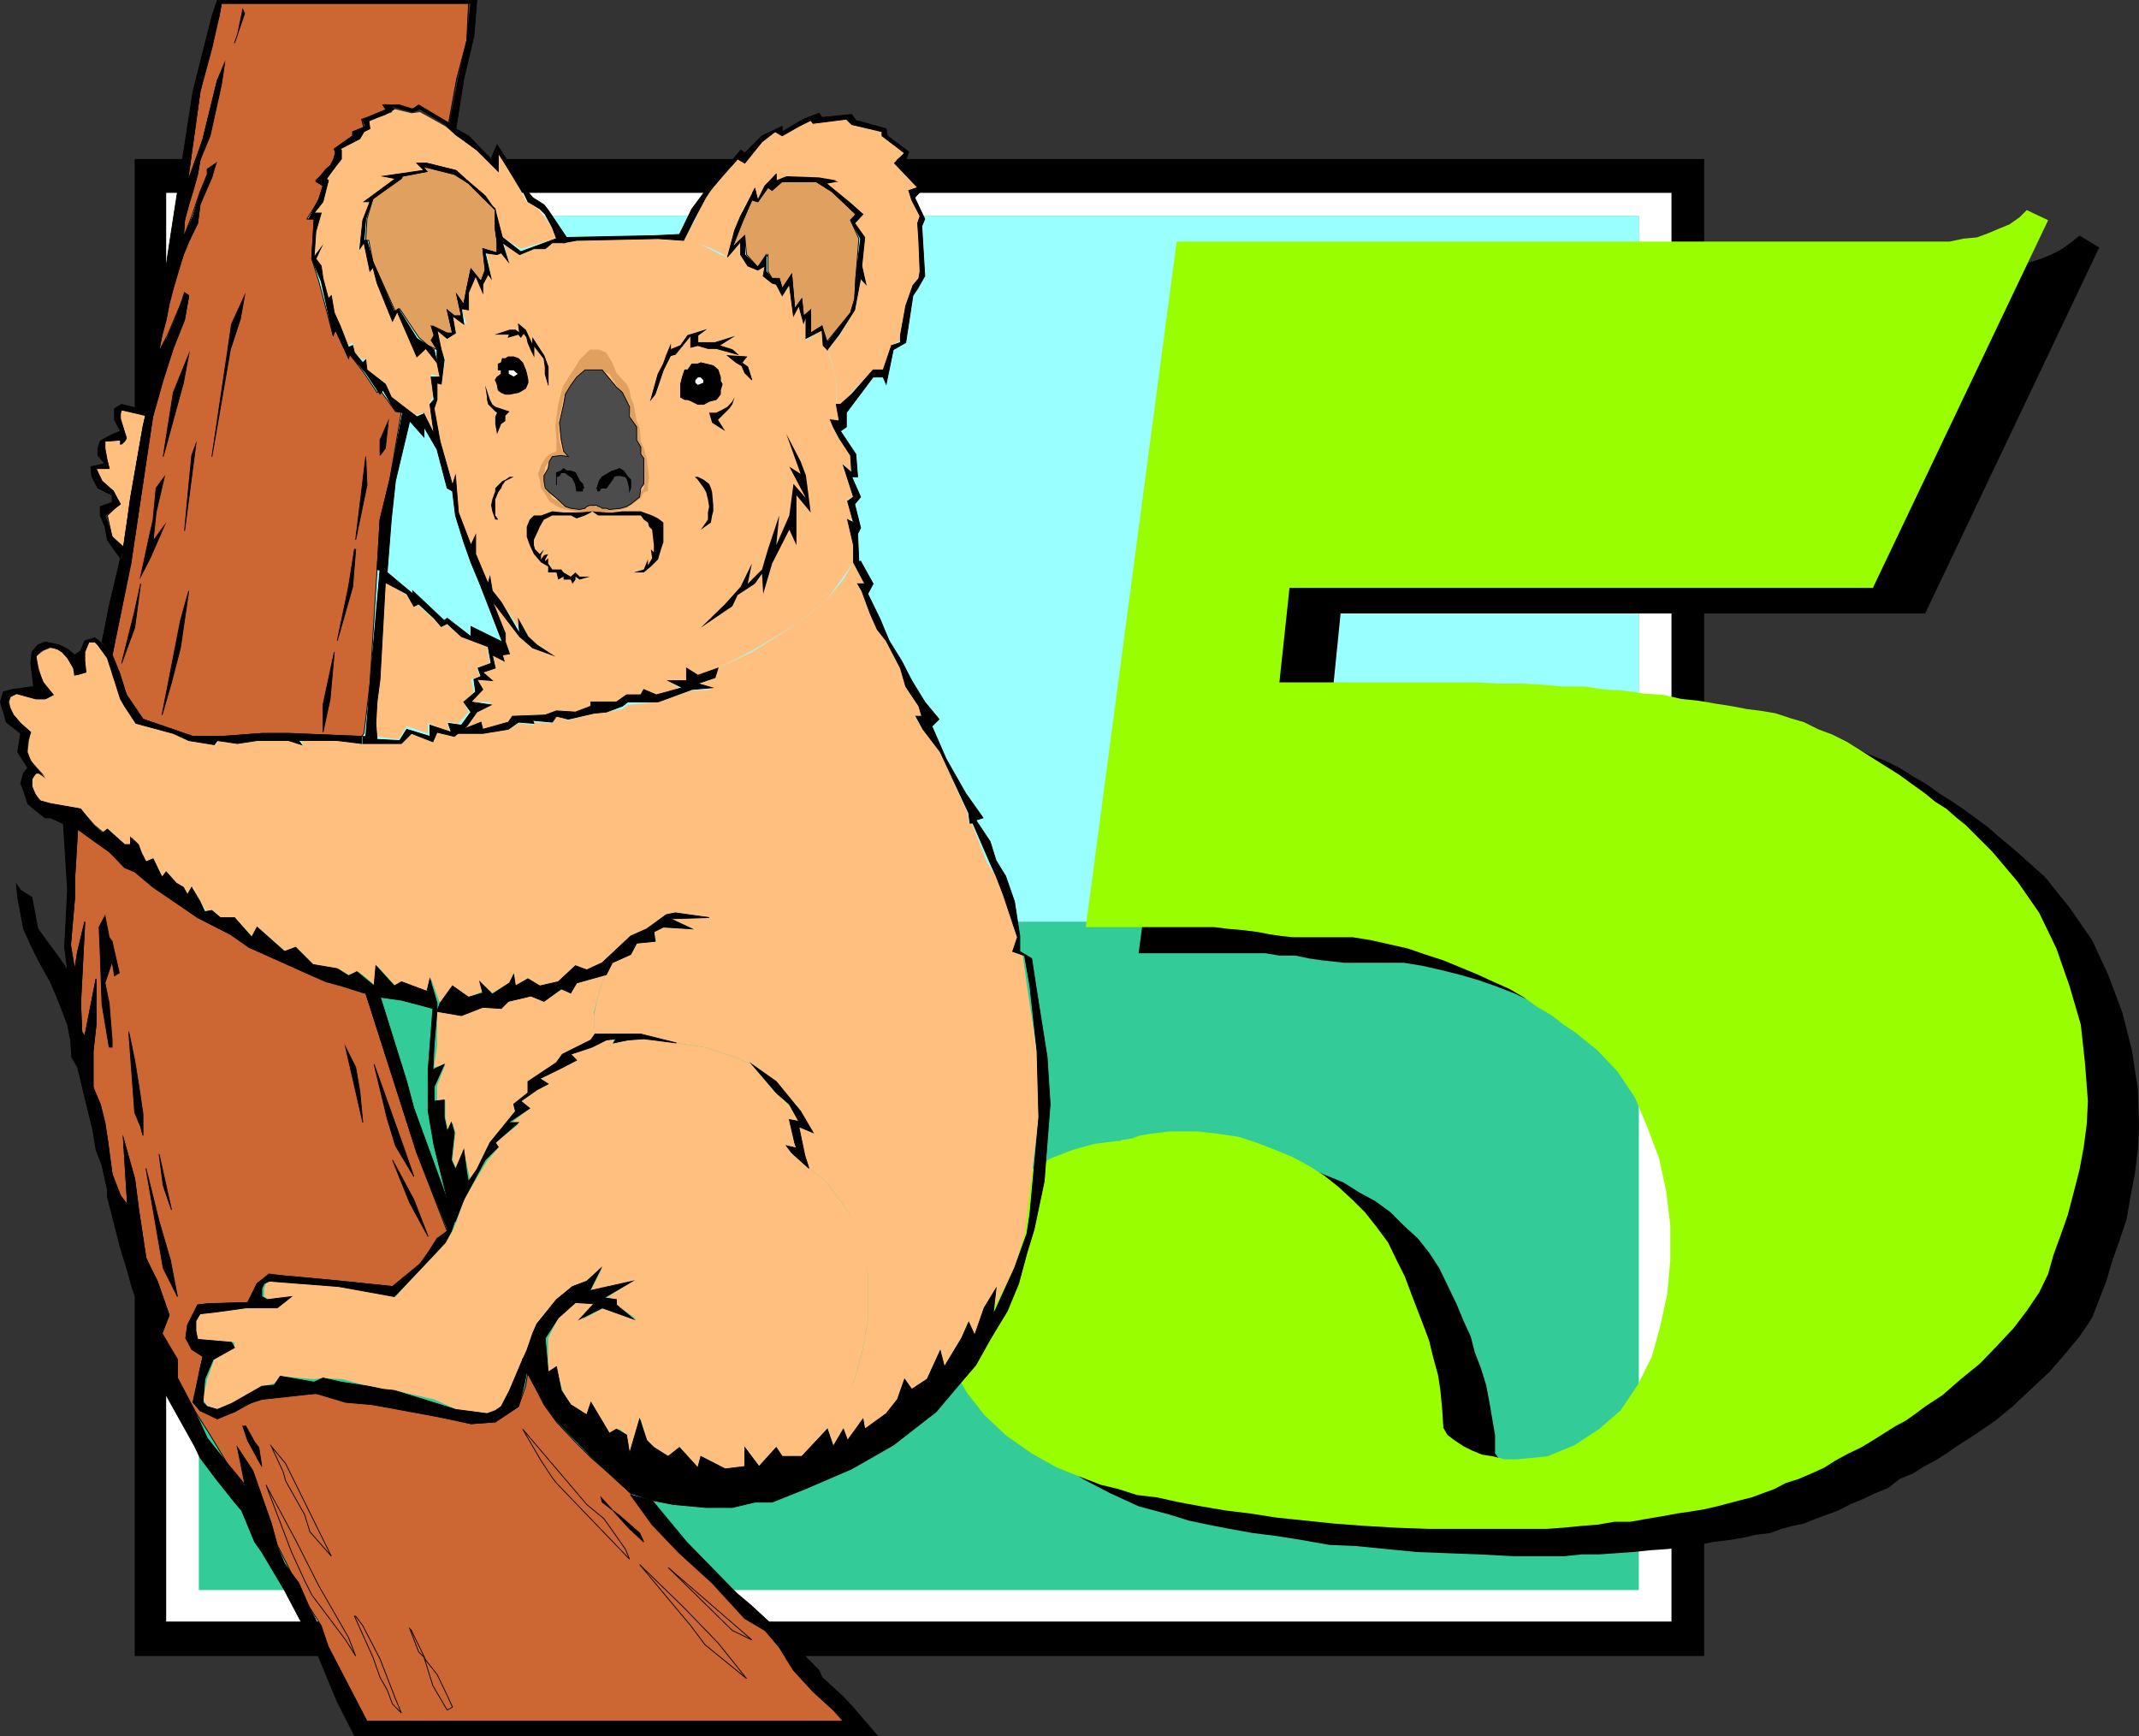 <svg xmlns="http://www.w3.org/2000/svg" width="360.071" height="292.234"><rect width="100%" height="100%" fill="#333333" stroke="none"/><path d="M22.672 26.767h264.2v252h-264.2v-252"/><path d="M24.872 121.767h259.601v61.899H24.872v-61.899"/><path d="M24.872 127.267h259.601v50.899H24.872v-50.899"/><path d="M24.872 145.267h259.601v14.399H24.872v-14.399"/><path fill="#fff" d="M27.973 32.466h253.399v240.5H27.973v-240.5"/><path fill="#fff" d="M30.872 123.267h247.601v58.801H30.872v-58.8"/><path fill="#fff" d="M30.872 128.466h247.601v48.5H30.872v-48.5"/><path fill="#fff" d="M30.872 145.767h247.601v13.7H30.872v-13.7"/><path fill="#fff" d="M33.672 125.365h242.2v57.601h-242.2v-57.601"/><path fill="#fff" d="M33.672 130.466h242.2v47.2h-242.2v-47.2"/><path fill="#fff" d="M33.672 147.267h242.2v13.399h-242.2v-13.399"/><path fill="#3c9" d="M33.473 36.365h242.399v231.3H33.473v-231.3"/><path fill="#9ff" d="M33.473 36.365h242.399v118.8H33.473v-118.8"/><path d="m353.372 41.666-29.301 61.601h-98.399l-1.601 15.899h33.3l3.903.199h3.598l3.601.3 3.598.2 3.3.203 3.602.297 3.399.5 3.101.203 3.098.2 3.101.8 3.2.2 2.601.5 2.598.5 2.703.398 2.398.3 2.602.7 2.398.699 2.399.703 2.203 1 2.598 1 2.402 1.2 2.2 1.398 2.398 1.402 2.101 1.5 2.2 1.398 2.199 1.5 1.902 1.399 1.898 1.402 1.7 1.5 1.699 1.399 1.402 1.199 4.801 4.3 4.098 5.102 3.8 5.5 2.7 5.801 2.402 6.398 1.598 6.301 1 6.5.199 6.399-.2 3.902-.5 4.098-.699 3.601-.699 4-1.199 3.598-1.203 3.402-1 3.399-1.2 3.101-1.199 3.098-2.101 3.101-2.399 2.899-2.699 3.101-3.101 2.899-3.098 2.902-2.902 2.399-3.098 2.101-1.5 1-1.902 1.2-1.7 1.199-1.898 1.199-1.902 1-1.899 1.203-2.199.898-1.902 1.5-2.2.899-2.101 1-2.2.902-1.898 1-1.902.7-1.899.699-2 .8-1.898.399-1.902.5-1.899.703-2.402.297-2.2.5-2.398.402-2.601.301-2.399.5-2.699.398-2.602.301-2.898.2-2.902.3-2.801.2-2.899.199h-2.898l-2.902.3h-8.598l-5.8-.3-5.302-.2-5.199-.199-5.101-.5-5-.5-4.598-.199-4.5-.8-4.402-.7-4-.5-3.899-.703-3.601-.7-3.301-.699-3.2-1-2.597-.699-2.602-.699-4.8-2.203-4.598-2.399-4.3-3.101-3.403-3.399-3.098-3.601-2.199-3.598-1.402-3.8-.5-3.801.3-2.7.7-2.898.699-2.602 1.203-2.398 1-2.402 1.2-2.399 1.198-1.902.7-1.7 1.199-1.398 1.902-2 2.2-1.902 2.8-2.098 3.399-2 3.402-1.199 3.598-1.203 4-.399h.3l.7-.3 1.199-.2 1.402-.5 1.7-.199 1.699-.3 1.699-.2h1.402l3.399.2 3.3.3 3.399.399 3.101 1 3.102 1.199 2.898 1.203 2.7 1.7 2.601 1.398 2.598 1.902 2.203 2.2 2.398 2.198 1.899 2.399 1.703 2.601 1.398 2.899 1.5 3.101 1.2 2.899 1.199 2.601.703 2.7 1 2.601.898 2.899.5 2.601.5 2.899.5 2.902v3.098l.899 1.199 1 1.203 1.402.7 1.7.698 1.398.801 2 .399 1.902.3h1.899l5.5-.5 4.8-1.699 4.301-2.601 3.399-3.598 2.902-4.102 2.098-5 1.699-5.3 1-5.301.5-5.797v-6l-.797-5.703-1.402-5.5-1.7-5.297-2.398-4.8-2.902-4.302-3.301-3.398-1.7-1.402-1.699-1.5-2.101-1.399-2.2-1.5-2.199-1.402-2.601-1.399-2.399-1.5-2.601-1.199-2.7-1.402-2.597-1.2-3.102-1.199-2.898-1-3.102-.898-3.199-.8-3.101-.7-3.098-.5h-10.102l-1.699-.203-1.902-.2-2.098-.3-2.402-.5h-2.7l-2.398-.399h-21.3l15.3-115.5h130.098l2.203-.199 2.098-.5 2.199-.699 1.703-.703 1.598-.797 1.699-1.203 1.5-1.2 3.3 2"/><path fill="#9f0" d="m344.774 37.068-29.5 61.898h-98.203l-1.7 15.899h33.102l3.899.203h3.8l3.602.2 3.398.3h3.602l3.297.5 3.402.2 3.399.5 3.101.198 3.098.7 2.902.3 2.899.5 2.601.399 2.598.5 2.402.3 2.399.403 2.402.797 2.398.703 2.399 1.2 2.402.898 2.399 1.199 2.402 1.5 2.2 1.402 2.398 1.5 1.902 1.2 2.2 1.601 2.097 1.5 1.703 1.398 1.898 1.2 1.7 1.5 1.5 1.199 4.5 4.5 4.3 5.101 3.602 5.2 2.898 6 2.2 6.3 1.902 6.5.7 6.399.5 6.5-.2 3.902-.5 3.801-.703 3.797-1 3.902-1 3.801-1.2 3.398-1.199 3.301-.898 3.2-1.5 3.101-2.102 3.098-2.199 2.902-2.902 3.098-2.797 2.902-3.203 2.598-3.098 2.699-2.902 1.902-1.598 1.2-1.699 1.199-1.703.902-3.797 2.398-2 1.2-2.102 1-2.199 1.199-1.902 1.203-2.2 1-2.097.898-2.203.7-1.899 1-1.898.699-1.902.703-2 .5-1.899.5-1.902.5-2.2.5-2.398.398-2.101.301-2.7.5-2.398.399-2.8.5h-2.7l-2.902.5-2.598.199-3.102.3-2.699.2h-20.101l-5.5-.2-5.098-.3-5.3-.399-9.602-1-4.5-.699-4.098-.5-4.102-.699-3.8-.703-3.598-.797-3.402-.402-3.098-1-2.902-.7-2.598-1-4.8-1.898-4.302-2.402-4.398-3.098-3.602-3.402-2.8-3.598-2.2-3.602-1.398-3.8-.5-3.899v-2.601l.7-2.899.698-2.601 1.2-2.399 1.199-2.402 1.203-2.399 1-1.898.898-1.703 1.2-1.7 1.699-1.898 2.402-1.902 2.7-2 3.3-1.899 3.598-1.398 3.601-1 3.899-.5h.402l.5-.203 1.5-.2 1.399-.5 1.699-.3 1.703-.2 1.598-.199h4.8l3.399.399 3.402.5 3.098 1 3.101 1.203 2.899 1.2 2.601 1.398 2.7 1.699 2.402 1.902 2.398 2.2 2.102 2.101 1.898 2.398 2 2.7 1.399 2.902 1.402 2.797 1.2 3.203 1 2.598 1 2.601.898 2.399.703 2.902.797 2.898.402 2.602.301 3.2.2 3.097.698 1.203 1.2.898 1.5 1 1.402.7 1.7.699 1.898.3 1.902.5h2l5.2-.5 4.597-1.898 4.101-2.699 3.602-3.102 2.898-4.3 2.399-4.801 1.402-5.098 1.2-5.5.5-5.699v-5.8l-.7-5.802-1.199-5.5-2-5.3-2.102-5-2.898-4.301-3.402-3.598-1.899-1.5-1.699-1.402-2.102-1.399-1.898-1.5-2.402-1.398-2.399-1.703-2.402-1.399-2.7-1.199-2.597-1.199-2.902-1.203-2.899-1.2-3.101-1-2.899-1-3.101-.699-3.098-.699-3.102-.5h-10.101l-1.899-.199-2-.3-2.101-.403-2.399-.297-2.398-.203-2.402-.297h-21.598l15.297-115.402h130.101l2.399-.5 2.203-.2 1.898-.699 1.899-.8 1.703-.7 1.7-1.199 1.198-1.203 3.602 1.703"/><path fill="#ffbf7f" d="m139.274 240.568 1 2.898 1.7-2.898.698 2.2 2.602-3.903.297 1.703 3.601-2.602 1.7-1.898 1.402-3.902 1.2 1.699 2.597-1.7 2.203-4.8.7 3.101 2.898-5.199 1-2.699 1.199 2.2 1.601-4.602 2-2.899-1 4.098 4.102-7.899 1.7-5.8.398-3.301 2-16.297-.301-11.102-1.7-11-.699-5.101-1.699-.7.801-2.398-2.402-7.199-1.2-3.102-1.5-2.199-2.601-6.699h-.5l-.2-1.703-4.597-10.297-2.902-3.8-1.399-2.2h1.2l-.5-1.703-2.2-3.297-.902-3.102-2.399-4.601-1.5-1.899-1.199-2.699-1.402-3.8-.7-1.2h1.2l-1.899-3.601-1.699 2.902-2.699 3.297-5 4.101-7.703 4.801-5.7 2.7-.5 1.601-2.898 1.2 2.399.8-3.598.2-5.5 1.898-5.102.5-.898.699-2.703.5-2.098.203-4.3 1.2-2-.7-.7 1.2-3.3-.2.199.5-2.598-.3-1.5 1-4.5.698h-4.8l-2.903-.199-.7 1.598-3.898-1.399-1.402 1.7h-6.5l-4.098-.5h-6.199l.2.699-2.403-.7h-5.297l-3.3.5-3.403-.5-.2.7-4.3-.7-2.399-1.199-6.3-1.699-2.399-2.902-.5-1.2-2.402-6.898-1.399-1.902-.5-.797h-1.199l-.699 1.7v1.5l.2 1.898-1.403.5-.7-1.2-1-1.699-.699-1-1-.5-1.199-.199-1.199.5-1.203.898.5 2.2.703 2.402 1.7 1.898-1.2.7H6.071l-3.297-.899-1 .5-.203.899.203 1.199.5 1 1.2 1.402 1.698 1.5-.3 1.399-.2 1.902.5 1.5 2.399 2.598-.7-.5h-.8l-.399.5-.3.5v1.199l.5 1.203 1 1.2 1.601.5 5.098.898 2.402 2.699 1.7 1.402.398-.699 2.902 2.598h1.2v-1.2l1.199 1.2.699 1.902.5 1 1.203-.5 1.5 3.098.7-.899 1.898 2.098 1 .5.902 1.203.7-1.203 1.198 2.402 1.2 1.7 1-.2 1.199 1.2h2.402l3.098 3.3.703-1.699 4.797 4.098 1.703-.7 2.898 2.899 4.301.703 1.7 1 1.699-.5 2.902 2.398.2-3.398 3.097 3.398 1.203-.699 4.098 1.598.699-2.098 1.5 4.098 2.101-2.899 2.7 1.899 2.402-1-.5-1.598 2.098 1.899 2.902-1.7.7-1.699.3 2.2 2.098-1.2 2 1.2 3.101-.7 2.899-2.699 1.902.7 2.598-1.2 4.8-4.5 2.7-1.203 3.3-2.399 1.7-.3 5.5.8-6.5.2 3.902 1.699-5.102-.297-1.601.797.402 1.601-3.3.301-1 1.899-3.102 1.402-1 1.7-.7 1.698-.898 2.899-.5 2.601v1.5l.2 1.602h7.699l6 1.5 4.601.7 5.2 1.698 2.898 1.2 4.101 2.902 3.102 3.797 1 1.203 2.098 3.598-2.399-1 .801 4.8.898 2.2 2.899 2.199 1.703 2.402 2.098 2.801 1.699 4.398 1.5 6v8.102l-1 5.297-1.2 4.3-2.597 5.301-2 3.102m-65.704-180-1.898-1.902-1.5 1.199-3.3-7.399-.801 1.399-2.598-6.5-.699-2.598-.5.899-.703-4.801-1 .8.703-4.597 1-3.102h-.703l5-3.898-1.7-.402 6.5-1-1.199-1.2h1.7l5 1.2 2 1.902 2.8 2.398 1.7 2.2 1.199 4.8 3.101 1.899 6-1.7-.699-1.898-1.402-1.902-1-1.2-1.899-1.199-1-1.898-3.8-6.3v3.097l-3.598-3.598-2.602-1.902-1-.7-1.699-1.398-4.3-2.402-1.399.203-4.102-1 .899.797-1.2.402-2.8 1.2.203 1.199-1 .5-.902 1.199-3.399 1.703.301.2v1.698l-2.402 3.399.402.203-1.203 3.398-1.2 2.102h.801l-.5 2.898-.3 4.301.8-1.601-.5 1.902.5 1.2.399 2.097 1.203 3.402.5-.5.5 2.899.7 1.902 1.698 3.598.7-.5.3 1.699 1.399 1.203.5-.203.203 1.902 3.098 2.2 1 2.398 3.8 3.101 1.7-.5 1.5 3.102-.5-5 .5-.703-.301-3.899 1.5.5-.5-2.898m67.203 7.5h1.2l1.398-2 3.601-3.8h1.7l1.398-4.102 1.5-.899v-.8l.902-5.2 1.5-3.402.7-1 .199-1.2-.2-5-.199-3.097.399-1.5-1.2-2.602-.699-1.398 1.5-.5-3.601-4.602 1.402-1.199-3.8-2.902v-.7l-5.102-1.398-.899-.699-5.601.398-.399-.199-2 .7-2.8 1.898-1.2-.7-2.199 1.2-2.902 3.601-1.2-.199-1.699 1.899-2.402 2.902-1.399 1.7-1.699 3.8-1.902 3.398 1.203.2 1.7.5 1.398.5 1.902.902 1.2.7 1.5-5 .698-2.2 2.399-4.5.5 1.898 1.203-2.199 1.898-2.101v1.199l1.7-.7 5.5.2 2.902.5-1.703.5 3.8 3.101 2.403 1.899-1.402 1.703 1.699 2.398-.5 4.5.703 3.2-.902-.801-1 5.3-2.399 4.102-2.199 2.598.5 1.5.5 1.902.5 1.899v3.902"/><path fill="#ffbf7f" d="M73.57 170.068v6l-.5 3.598 1.903-.5-1.402 3.601v2.598l1.402-.2v2.903l.5 2.398.7-1.5.5 1.7-.5 4.601.699 1.598 1.199-3.297.8 3.797.403 1.703 1-2.203 2.398-4.5 4.102-5.297-.3-1 2.398-2.102v-1.898l4.8-3.203 1-1.399 4.801-2.398.7-1.203-.2-1.399v-2l.5-2.101.899-2.899.699-1.699-5 1.7-1 1.398-1.399-.399-3.101 2.102-2.2-1.203-3.8 1.203-1.2 1-2.699-.3-4 1.198-4.101-.398m-10.297-46.102-.3-2.398.3-3.902.2-3.301 1.398-16.297 3.601 2.098 1.2 1.902.5-.402 2.699 2.402 1.402 1.398.7-.5 2.698 2.2 4.301 1.699.5 2.8-2.199.801.5 1.399-1.5.5.5 2.101-1.703 1.7.8 1.699-1.699 1.902-1.898-.199.398 1.7-3.601-1.5v1.698l-3.598-1.199-1.402 2.2-3.797-.5"/><path fill="#c63" stroke="#000" stroke-miterlimit="10" stroke-width=".136" d="m13.07 139.568-.5 8.398v3.102l-.698 7.898.699 4.301.5-3.101 1.203-5-.703 13.699.203 4.8.5.7 1.898-9.598v7.7l-.5 4.5v6l1.2 2.898.8 3.101.399 2.7.8 6 1.403 3.601 1.2 1.598-.7-11.2 1.898 6.7.7 5.5 1.199 7.902.703 1.5 1.2 2.399 2 5.699-1.2 3.101 2.598 4.399v3.101l2.902 5.5 2.598 4.102 2.902 4.797 2.398 2.902 1 1.2-1.699-6.801 2.598 3.902 3.101 8.898 1 3.602 2.399 4.797 1.203 1.601 1.7 3.899 2.097 3.3 1.203 3.602 6.5 12.5h80.7l-2.2-2.101-3.402-3.2-3.098-3.3-.902-1.899-1.7-2-2.199-2.8-3.3-2.2-5.602-5.8-5.5-5-4.5-4.801-3.899-5.301-3.601-3.297-3.098-2.703-2.601-2.598-3.2-3.402-2.101-2.899-2.7-5.5-.398 2.399-1.199 3.402-3.902 2.598-4.098.3-5.703-1.5-10.797-1.699-4.102-.898-5.5-1-9.101.5-2.399 1.398-2.199 1.2-2.902.8-2.899-1-.898-1.898.898-5.102.5-2.101-1.699-1.2-1.199-1.898.297-2.199 1.703-3.402 2.098-.2 6.5-.199 1.402-3.199 2-1.402 3.797.199 8.402.8 8.598.903 4.8-3.8 1.2-1.903 1.5-2.2 1.703-1.398-5.102-13.199-8.601-26.902-3.899-1.2-2.398-1.199-3.602-1-5.5-2.402-4.101-1.899-3.297-2.199-5.5-2.8-7.5-5.301-3.102-2.899-1.699-.5-2.601-2.402-2.399-1.7-2.902-2.097M75.473 20.966l1.399-7.699 1.699-6.402.3-6.297H37.275l-.402 2.2-1.5 4.8-1.7 7.898-2.101 15.102.703-1.902 1.898-5.301 2.399-9.797 1.203-2.902-.5 3.101-2.402 9.098-1.2 4.101-.398 2.2-1 2.902-.5 2.398-.703 2.602-.2 2.898 1.403-3.601 1.398-4.098 1.2-2.902v-.899l1.5-1-1 2.2-1.7 4.8-.398 3.102-1.5 3.098-.902 2.199-2 5.703-.399 2.398-.5 2.7-.699 2.601-.5 2.598-.5 1.203 1.898-3.602 2.2-5.199.699-2 .703.5-.703 3.899-2.2 5-1.398 4.8-1.699 6.2-3.8 25.5-3.102 15.101 1.199 2.899 1.203 3.8 2.797 4.102 8.402 2.898h4.801l6.797-.5h5l11.8.5.403-.5 1-8.398 1.2-19.203.5-8.399 1.698-7 1.899-11.199-1.2-.3-2.398-3.301-.5.402-2.199-3.3-2.402-3.102-.2.402-2.199-4.5-.402.898-2.399-9.101-1.199-3.797.399-6.703h-1.2l2-3.2.7-2.398-1.2-.699 1.7-2.102 1.199-1 .402-1.699-.199-.699 3.098-2.203v-.7l1.902-.5-.402-1.597 4.3-1.203-.699-1.2 2.598.403 2.203.297.898-.297 5.301 2.898"/><path fill="#ffbf7f" d="m92.274 230.966 1.398-.5 1 3.602 1.399 2.7 2.703 1.398.7-2.098 3.097 5.2 1.703-.7 1.2 1 .5 3.098 1.198-2.399.7-3.402 1 3.902 1.402.899 2.2 1.5 1.898-1.5 3.101 3.402.5-1.902 4.098 2.101 3.3-.402v-3.2l2.403 3.2 2.898-3.2 1 1.5h3.602l4-4.597 2.2-3.102 2.398-5.3 1.199-4.301 1-5.297v-8.102l-1.2-6-2-4.398-2.097-2.8-1.703-2.403-2.899-2.2-2.898-2.597-.902-1.203 1.699.402-.297-.902-.902-3.899 1.601.301-1.601-2.699-3.2-3.102-3.101-3.8-2.899-1.2-5.199-1.699-4.601-.699-5.5-.703-2.7.203-2.398.5v-.703l-1.203.203-2.399 1-3.601 1.398 1 1-3.098 1.602-3.101 1.5 1.402.898-1.902 1-2.7 1.899 1.5 1.203-3.398 2.7h1.5l-3.902 3.097.5.902-1.899 2.2-3.902 6.5-1.2 3.601-.699 1.7-1.199 1.898-2.902 3.101-5.5 6-9.297-1.699-11.602-.902-.898.402-.3.797v1.402l.8.5 3.797-.5-2.399 1.899h-5l-5.3.699-2.7.3-.699 1.2v1.703l.301 1.398 6.2.5v.5l-3.403 2.399-1.2 3.3-.699 3.403.7 1.2 1.699.5 2.902-1.2 4.598-2.703 2.101-.5 1.2-1.2 5.5.5 1.5-.199 3.3.2 4.399 1.199 2.402.5 2.098.203 6.5 1.5 3.8 1.7 3.2.398 2.101.3 1.2-.5 1-.699 1.402-2.699 2.398-5.203.7-1.5.8-2.899.7-1.601 3.3-4.098 2.7-2.199 2.402-.902 2.598-2.2-2.098 4.102 7.2-1.902-4.403 2.8 1.703.301v.899l3.398 2.402-5.5-1.902-3.601 1.902 1.902-2.602-3.101-.199-2.899 2.598-1.699 3.402v5.7m51.398-136.301v-2.899l-1-4.3h1l-1-3.399 1-.402-1.699-5.598 1.399 1.5-.2-2.902-1.898-2.899-1-1.902-.5-1.2 1.5.2-.5-2.797v-3.902l-.5-1.899-.5-1.699-.5-1.703-.703-.7-.2-2.597-2.699 1.7v-4.102l-.398 1.199-.8-2.899-.903 1.7-.7-5.5-1.199 2.101-1-2.101-.699-.301-1.5-.899.301-2-1.203 1-1.5-1-1.399-1.601v-2.2l-2.199 2.602-1.199-.402-1.902-1-1.399-.7-1.5-.5-1.402-.199-4.098-.3-13.402.3-2.399.399h-2.199l-1.199 1h-1.902l-2.2 1-2.8-2 .699 3.203-1.2-1.5-.699.297-1.699-.297.7 4.297-.5-.7-.899 1.5v1.602l-1.203-2.8-1.2 2.8v2.899l-1.199-.2.899 2.602-2.399-1.402.5 2.902-1.199.7-1.902-1.2.703 3.297.7 1.703-.7 4.098-.703-.2v2.801l-.5 1.5 1 5.5 2.101 7.2.5-1.399.5 6.2 2.102 5.5.797-1.7v3.2l2.101 5 .301-1.7.399 2.898 1.5 1.899 3.3 4.8-.398-1.898 1.598 2.899 1.5 1.402 2.601 1.7-3.3-1.403-2-1.7-4.801-6 2.199 5.5v1.403l.703 2-1.402.2.5 1-2-1 .5 2.198-2.098.7 1.598 1.402-2.598-.203 1 1.703-2 2.098h3.398l-2.398 1.699-1.703 2.402-2.098 1.2 4.5-1.899.301 1.2 4.5-1.2.7-1 5.8-.203 1.398-.7 3.2.2 2.601-.5v-1.2h4.301l1.7-1.199h2.398l.5-.699 2.101.7 4.399-.899-2.399-1.5h3.098v-2.102l1.902 1.399 3.399-1.399 5.699-2.898 7.703-4.602 5-4.101 2.7-3.797 1.698-2.402"/><path d="m122.07 102.865 1.204-.797.898-1.902 2.899-1.899 1.203-1.699.2 3.398 1.5-5.101 2.898-5.7 1.199 2.602v-8.402l2.402 2.902-.8-6.199-.899-2.402-2.402-4.598 2.402 6.7-1.902-1.2 2.8 5.297-2.101-2.399-.7 5.301-2.199 5 .5-5-1.898 5.7-1 3.398-2.402 2.402.699-3.402-1.899 3.902-2.601 2.899-4.098 4 4.098-2.801"/><path fill="#e0a060" stroke="#000" stroke-miterlimit="10" stroke-width=".136" d="m83.672 40.666-.3-2.399v-3.101l-2.098-1.899-2.402-2.402-2.2-1.7-5.5-1.199.7.899-4.098.8-.203.403-4.797 3.398-1 3.399-.203 3.601h.5l.703 3.602 3.797 8.398.703-.5 3.2 4.801 1.597 1.399 1.5.699-.7-1.899.2-.5-.2-1.601 2.403 1.203h.898l-.898-3.902 1.2 1h1.198l-.8-3.598 1.199 1.7.5-2.7.703-3.3 1.7 2.097.698-1.899-.398-3.601 2.398.703v-1.902"/><path fill="none" stroke="#000" stroke-miterlimit="10" stroke-width=".136" d="m59.872 278.767-1.2-3.101-5-8.7-3.898-7.699-5-9.3 4.297 11.3 2.203 4.801 1.2 2.398 5.698 7.602 1.7 2.7"/><path fill="#e0a060" d="m97.57 86.267 2.102-.199v-1h-.199l-.699.2-.703.3-1 .2-1-.2-1.399-.5-.699-.703-1-.5-.5-1-.902-.7v-1.898l.203-1.699.7-.902.5-.801 1.5-.2 1.198.2-1-.899-.5-1.699-.199-3.402.5-1.899.399-2.101 1.199-2 .8-1.399 1.403-1.199h2.898l1.399.7 1.203 1.898 1.2 2 1 1.203.198 2.098.5 1.699.5 2.203.7 2.398.5 1.602v4.098l-1.2 1.5-1.699 1.601-1.699.301-1.203.2-1.399-.2-1-.5h-.5v1l2.399.2 1.203-.2 2.2-.5.698-.5 1-.703.7-.5.5-1 .699-.2v-1.199l.203-1-.203-1.601-.2-1.7-.5-1.699-.5-1.199-.199-2.199-.5-1.203-.5-2.797-.5-1.203-.199-1.2-.5-1-1.699-1.898-.703-1.699-1-1.703-1.2-.5h-1.597l-1.703 1.703-.7 1.2-.8 1.198-1.2 1.899-.398 1.203-.5 2-.3 2.098-.2 1.699.2 2.203v1.898l-1.2.5-.699.7-.703 1.199-.5 1.402.3 1 .2 1.399.5.699.902 1.5 1 .703 1 .5 3.098.7"/><path fill="#e0a060" stroke="#000" stroke-miterlimit="10" stroke-width=".136" d="m139.07 57.666-.698-2.801-1.899 1.203v-3.902l-1.199 1.5-.3-3.2-1.2 1.5-.5-5.8-1.602 2.402-.5-1.703h-1.199l-.699-1.2v-2.8l-1.703 2.101-1.899-2.101-.3-3.2-2.098 2 1.598-4.097 1.699-3.902 1 .3 1.902-2.699.5.5 1.7-1.199h5.699l2.699 1.7 4 3.8-.899 1 1.399 3.098-.5 6.5-.2 3.8-.699 2.2-4.101 5"/><path fill="#ffbf7f" stroke="#000" stroke-miterlimit="10" stroke-width=".136" d="m20.774 92.267.7-4.8.5-3.602 2.097-12 .5-2.2-4.098-.699-.402 1.2 1.203 3.601-.3.5-.5.5v-.699l-3.302.2v1.198l.899 2.2.3 1.199h-2.199l.7 2.101 2.199 1.7 1 2.199-2 1.902.8 3.598 1.903 1.902"/><path fill="none" stroke="#000" stroke-miterlimit="10" stroke-width=".136" d="m105.973 262.466-.699-1.699-3.602-5.101-2.898-2.399-10.8-12.699 3.097 5.297 1.902 2.902.7.899 12.3 12.8m19.699 20.102-4.8-6-5.801-6-7.399-7.203 8.602 10.3 2.398 3.2 7 5.703m-69.898-20.602-7.703-15.601-2.399-2.899 2 4.301.399 1.5 3.203 5.7.898 2.898 3.602 4.101m11.796 26.399-1-2.399-2.597-6.699-2.902-5.601-1.2-1.598h-.199l3.102 6.898 1.2 3.399 1.198 2.101.899 2.399 1.5 1.5m58.999-12.297-14.097-12.203 10.801 10.601 3.297 1.602m-51.297 11.797.898-.5-1.199-2.598-1.402-2.902-1.899-2.399-.8-1.699-1.2-2.402-.398-.899-.3-.3 1.5 3.902.898.898 1.5 4.801 2.402 4.098"/><path d="m99.672 86.068.301.2.7.5h7.199l.5.698.699.5.203.7.5.5.297 2.601v1.2l-.5-.5.203 1.5-.703 1.199v-1l-.7 1.699-1.699.5h1.7l1.199-1 1.203-1.2.2-.699.3-1 .398-1.199v-3.3l-.898-.7-1-.5-1.402-.5-.5-.199h-3.098l-1.703.2h-1l-2.399-.2"/><path d="m99.672 86.068-2.101.2h-2.7l-1.898-.2-1.902.7h-1.2l-.699.698-.5 1.2v1.699l.5 1.402.7 1.5 1.199 1.399 1.203.699v1h1.398l.301 1.203.899-.5v.5h1.199l.3.7.5-.7v-.5l.7.5 1.703-.5h-1.703l-.7-.703-.8.703-1.2-.703-.398-.5h-1.5l-.699-1v-.899l-.5.5v-.3l.5-.899-.703.2-.5.699v-.7l.5-1-.7.801-.8-.8-.2-.7v-.902l.7-1.5.3-.7.7-1.199 1.402-.699h3.098l1 .5 1.402-.5 1-.5.2-.199m18.3 3.098 1.7-1.2.199-1.199.199-.699v-1l-.2-2.203-.199-.7-.3-.699-.899-.699-1-.5h-.5l.5.5 1 1.399.399.699.3 1.203.2 1.2-.2 1v1.198l-1.199 1.7M83.672 73.068l.7-1.703.699-.5v-.899l.703-.699-2.402-.8-.5-.399-.399-.8-.8-2.403.3 2v.402l.2.801 1.199 1.2.3.198-.3.7v1.199l.3 1.703"/><path stroke="#000" stroke-miterlimit="10" stroke-width=".136" d="m108.372 259.568-.7-1.5-3.199-2.8-3.101-2.403-.2-.797 4.801 5.297 2.399 2.203"/><path d="M83.372 86.767v-2.699l.5-1.203.5-.7.199-.5.5-.699 1.402-.699h-.699l-.703.5-.5.2-1.2 1.199v.5l-.5 1.402-.199 1 .2 1 .5 1.398h.5l-.5-.699"/><path stroke="#000" stroke-miterlimit="10" stroke-width=".136" d="m44.07 246.865-.5-3.2-.698-.898-1.5-2.699h-.5l.8 2.398 2.399 4.399"/><path d="m122.07 72.568-1.198-1.902 1.902-1.899.5-.699.398-1.203-.398.703-.8.898-.903.5-1 .5h-1.2l.5 1.7 2.2 1.402"/><path stroke="#000" stroke-miterlimit="10" stroke-width=".136" d="m39.473 7.267 1.7-5-.301-.699-.899 4.297-.5 1.402"/><path fill="#fff" d="M87.274 63.466v-.5l-.5-.699-1-.5-.203.5-.5.7.5.5h1.703m30.199-.501-.5.5h-.199v.7l.2.5.5.199 1-.399v-1l-.5-.5h-.5"/><path fill="#4c4c4c" stroke="#000" stroke-miterlimit="10" stroke-width=".136" d="m97.07 63.466-1 1.399-.898 1.5-.3 1.703-.2.898-.5 2.2.301 2.902.399 1.898.8.899-1.199-.2-1.5.2-.5.8-.199 1.2-.703 1.203v.898l.203 1.2.7.699 1.198 1 1.5 1.402.899.301 1.5.2.902-.2.301-.3.5-.2h1.2l.198.2h.2l.5.3h.699l.5.2 1.902-.2 1-.3.7-.403 1.5-1.2.199-1.5.5-.699v-4.3l-.5-.7v-1.199l-.7-1.199v-2.203l-.699-1-.5-.7v-1.699l-1.199-2.398-1-.902-2.402-2.899h-2.899l-1.402 1.2"/><path stroke="#000" stroke-miterlimit="10" stroke-width=".136" d="m109.774 252.568 3.598.7 5.5.5h4.402l3.797-.903h2.902l5.5-2.2 7.899-3.398 7-4 7.199-5.601 3.8-4.5 2.903-3.399 2.398-4.3 2.899-4.801 1.902-4.598 1.399-5.203 1.199-3.899 1.703-8.101 1-13-.5-7.899-1.902-12-.7-4.601-2-1.2v-2.597l-.898-5.8-1.5-4.302-1.602-2.601-1-3.2-2.398-3.597 1.2-.402-2.903-4.098-3.297-5.8-2.402-5.5 1.199-1.2-2.399-2.902-2.199-3.598-1.699-3.3-2.102-3.403-.8-1.899-.7-1.699-2.101-4.3.902-1.7-2.101-3.8-1.2.199 1.899 3.601h-1.2l.7 1.2 1.402 3.8 1.2 2.7 1.5 1.898 2.398 4.601.902 3.102 2.2 3.297.5 1.703h-1l1.199 2.2 2.902 3.8 4.797 10.297.203 1.703h.5l2.898 6.7 1 2.198 1.2 3.102 2.402 7.2-.8 2.398 2 .699.898 5.101 1.199 11 .3 11.102-1.5 16.297-.5 3.3-2.097 5.801-3.602 7.899.5-4.5-2 3.3-1.601 4.602-1-2.199-1.2 2.7-2.898 4.8-.699-2.703-2.203 4.8-2.598 1.7-1.199-1.7-1.203 3.403-1.899 2.398-3.601 2.602-.297-1.703-2.602 3.601-.699-1.898-1.699 2.898-1-2.898-4.3 4.598h-3.302l-1-1.5-2.898 3.199-2.402-3.2v3.2l-3.301.402-4.098-2.101-.5 1.902-3.101-3.402-1.899 1.5-2.402-1.5-1.2-1.2-1.199-3.601-1 3.402-.699 2.399-.5-3.098-1.699-1-1.203.7-3.098-5.2-.699 2.098-2.703-1.7-1.598-2.398-.8-4-1.399.898-4.3-2.101.698 2.101 2.899 5.301 2.101 2.899 3.2 3.3 2.601 2.7 3.098 2.902 3.601 3.297 3.602 1.203"/><path stroke="#000" stroke-miterlimit="10" stroke-width=".136" d="m13.07 139.568-2.398-1 .7 11.297-.5 9.601.5 3.801-1.7-2.402-3.3-4.5-1-5.297-1.899-1.203-.699-1 .2 2.203 1 5.297 1.398 3.101 1.199 2.399 1.902 3.402 1.2 2.801 1.699 4.398.5 2.602.199 2.898 1 1.7 1.203 5 1.398 5.8.5 3.102 1 2.598.899 4.101v1.2l.8 3.101 1.403 5.5 1.2 3.898.698 2.602 1.899 5.297v1.703l1.703 5.7 2.2 5.597 4.8 8.601.898 1.899 2.7 3.601 3.101 3.899 1.2 1.402 2.199 5.301 1.199 1.7 3.8 6.398 3.801 7.199 1.5 2.902 3.602 8.7 2.898 5.699h88l-4.3-5-1.399-1.5-3.601-3.301-.5-1.2-4.598-4.597-6.703-6.203-2.598-2.2-8.402-8.597-5.797-7-3.602-.902 3.602 5 4.598 4.8 5.5 5 5.5 6 3.402 2 2.398 2.801 1.2 2 1.199 1.899 3.3 3.601 3.403 3.098 1.7 1.902h-80.2l-6.5-12.5-1.602-3.601-1.699-3.301-1.699-3.899-1.203-1.601-1.2-1.7-1.199-2.898-1-3.8-3.101-8.7-2.598-4.101 1.399 7-.7-1.399-2.398-2.902-3.402-4.297-2.098-4.602-2.902-5.5v-3.101l-2.598-4.399 1.2-3.101-2-5.7-1.2-2.398-.703-1.5-1.2-7.902-.699-5.297-1.898-6.902.7 11.199-1.2-1.598-1.402-3.601-.801-6-.399-2.399-.8-3.402-1.2-2.598v-6.3l.5-4.5v-7.7l-1.898 9.801-.5-.703-.203-5 .703-13.7-1.203 5-.5 3.102-.7-4 .7-8.199v-3.102l.5-8.398"/><path stroke="#000" stroke-miterlimit="10" stroke-width=".136" d="m13.07 139.568 2.903 2.098 2.399 1.699 2.601 2.703 1.7.7 3.101 2.597 7.5 5.101 5.5 2.801 3.098 2.2 4.3 1.898 5.301 2.402 3.399 1.5 2.601.7 3.801 1.199 2.7.699 3.597.5 5.3 1.402-.8 10.301v7l1 5.797 2.902 11.703.7 1 1.398-3.602.8-2.898-.3-1.703-.5-3.797-1.399 3.297-.699-1.598.5-4.601-.5-1.7-.699 1.5-.5-2.398v-2.902l-1.703.199v-2.399l1.703-3.8-1.902.902.199-4 .5-6v-1.203l-1.2-4.098-.5 2.098-4.3-1.598-1.2.7-3.097-3.399-.3 3.398-2.903-2.398-1.399.7-1.898-1.2-4.102-.703-2.898-2.899-1.902.7-4.598-4.098-.902 1.7-2.899-3.302h-2.402l-1.399-1.199-1.199.2-.8-1.7-1.399-2.402-.703 1.203-.7-1.203-1.199-.7-1.699-1.898-.699.899-1.5-3.098-1.203.5-.5-1-1.2-1.902-.898-1.2v1.2h-1l-2.902-2.598-.899.7-1.5-1.403-2.101-2.7-5.098-.898-1.902-.5-.7-1.199-.5-1.203v-1.2l.301-.5.399-.5h.5l.703.5-1.203-1.398-.899-1.199-.699-1.5.2-1.902.5-1.399-1.7-1.5-1.199-1.402-.5-1-.5-1.2.5-.898 1-.5 3.297.899h1.5l1.402-.7-1.699-2.101-.902-2.2-.301-2.199.8-.898 1.602-.703 1.2.402.8.5.899 1 1 1.7.199 1.199 1.902-.5-.199-1.899v-1.5l.7-1.699h1l.5.5 1.597 2.2 2.203 6.898.7 1.199 1.898 2.902 6.3 1.7 2.602 1.199 4.297.699.5-.7 3.402.5 3.301-.5h5.297l2.203.7-.5-.7h6.5l4.098.5v-1.199l-12.301-.5h-4.5l-6.797.5h-4.8l-8.403-2.898-2.797-4.102-1.203-3.8-1.2-2.899-2-2.199-.898-.703-1.699.5-.703 1.703-1 .7-1.2-1-1.398-.7-2.402-.5-1.2.5-1 1.2-.199 1.898.5 3.902-3.601.5-1.5.398-.5 1.7 1 3.402 2.402 1.898-.5 3.102 1.7 2.7-.7.898-.5 1.699.5 1.203.7 2.2 1 .898.398.3 1.5 1.2h.902l2 .902 2.598 1M144.57 94.466l-.198-4.601.5-1-1-4 1-1.2-1.5-3.398h1l-.301-3.8-2.598-3.899 1-.703v-2.399l4.5-6h1.7l.5 1.2 1.199-5.801 2.101-1.2 1.2-7.898.8-1.199 1.2-2.102-.5-8.398.5-1.203-1.7-3.598 1.399-1.5-1.899-2.402-1.199-1.899.7-1.898-3.602-2.703-.2-1.2-5.101-1.398-.7-1-5 .5-.5-.699-2.597 1-3.602 2.098v-.899l-3.398 1.598-2.902 2.902-.7-.5-2.601 3.2-2.7 2.8-2.898 3.899-2.101 4.3-4.098.2-15.102.3-.3.899 2.199-.399 13.703-.3 4.297.3 1.703-3.398 1.898-3.602 1.2-1.898 2.601-2.902 1.7-1.899 1.199.7 2.902-3.602 2.2-1.7 1.198.7 2.801-1.598 2-1 .399.5 5.601-.699.899.898 5.101 1.2v.699l3.801 2.902-1.703 1.7 3.902 4.101-1.5.5.5 1.598 1.399 2.699-.399 1.203.2 3.098.199 5-.2 1.199-1 1.203-1.199 3.398-.902 5v1.2l-1.5.5-1.399 4.101h-1.699l-3.601 4.098-1.899 1.703h-.699l.5 2.797-1.5-.2.5 1.2 1 1.902 1.898 2.899.2 2.902-1.399-1.203 1.7 5.3-1 .7 1 3.601-1-.5 1 4.301v2.899l.898-.2"/><path stroke="#000" stroke-miterlimit="10" stroke-width=".136" d="m95.372 39.966-1.7.2-6 2.199-3.101-2.399-.899.7v1.902l-2.398-.703.398 3.601-.699 1.899-1.699-2.098-.703 3.301-.5 2.7-1.2-1.7.801 3.598h-1.199l-1.199-1 .898 3.902h-.898l-2.703-1.203.5 1.601-.5.801 1 1.598v2.203l.5 2.398h-1.5l.5 3.801-.7.801.7 5-1.7-3.402v2.199l2.2 3.8 1.703 6.5.898.5.5 4.102 1.399 4.5 1.203 3.399 1.5 3.601 2.098 2.899 4.601 6 2.2 1.902 3.3 1.2-2.601-1.7-1.5-1.402-1.598-2.899.2 2.399-3.102-5.301-1.5-1.899-.399-2.398-.3 1.2-2.102-5v-3.2l-.797 1.7-2.102-5.5-.5-6.2-.5 1.598-2.101-7.399-1-5.5.5-1.5v-2.8l.703.199.5-4.098-.5-1.703-.703-3.297 1.703 1.398 1.398-.898-.5-2.902 1.899 1.402-.399-2.602 1.2.2v-2.899l1.199-2.8 1.203 2.8v-1.402l.898-1.7.5.7-1-4.297 2 .297.7-.297 1.199 1.5-1-3.203 2.902 2 2.399-1h1.902l1.2-1h2.198l.2-.899m-18.7-17.8 1.399-8.899 1.703-7.199.5-6H36.571l-.899 2.7-3.199 12.698-4 25.899-1 6.703-1.699 9.2-.902 7.898-.801 4.101 1.703.7 1.7-6 1.698-5.301 1.899-4.801.703-4.098-.703-.5-.7 2.2-2.199 5.3-1.699 3.598.301-1.5.5-2.399.7-2.601.5-2.598.698-2.699 1.7-5.703.902-2.2 1.5-3.097.398-3.102 2-4.601.7-2.399-1 1-.5 1.2-1.2 2.8-1.199 3.899-1.601 3.601.199-2.898.703-2.602.7-2.199.8-2.902.398-2.399 1.7-4.101 1.902-8.598.5-3.402-1.203 2.703-2.399 9.797-1.699 5.3-.902 1.903 2.101-15.102 2-7.398 1.2-5.3.402-2.2h42l-.703 6.297-1.399 6.402-1.5 7.7 1 1.199m12 208.8-.699-2.101-2.199 5.203-1.402 2.7-1 .698-1.399.5-2.199-.3-3.102-.399-3.8-1.199-6.5-2-1.899-.203-2.402-.5-4.598-.7-3.101-.699-1.5.7-5.7-1-1 1.5-2.101.199-5.098 2.902-2.402 1-1.7-.5-.699-.699.301-3.902 1.399-3.301 3.601-2-.5-.899-5.699-.5-.3-1.398v-1.703l.698-1.2 2.7-.3 5-.7h5.3l2.399-1.898-4.098.5-.902-.5v-1.402l.402-.797.801-.402 11.7.902 9.398 1.7 5.699-6 2.902-3.102 1-1.899.7-2-.7-.902-.699 2.902-1.703 1.2-1.5 2.398-1.399 1.902-4.601 3.801-8.797-.902-8.703-.801-3.297-.399-2 1.602-1.602 3.2-6.8.198-1.598.2-1.703 3.402-.297 2.2 1 1.898 1.898 1.199-.5 2.101-1.199 5.602 1.2 1.398 2.898 1.399 2.902-1.2 1.899-1.199 2.699-.898 9.101-1 5 1.5 4.602.398 10.797 2 5.703 1.2 4.098-.301 3.902-2.598.898-3.402.5-2.399"/><path stroke="#000" stroke-miterlimit="10" stroke-width=".136" d="m95.372 39.966-3.098-4.601-.703-.899-1.899-1.199-1-1.199-5-7.703-1 2.402-1.699-1.699-2.101-2.203-2.2-1.2-1-.898-5.199-3.101-1 .699-2.199-.7h-2.8l.698.7-4.101 1.703.5 1.2-2.2.898v.699l-3.097 2.203.2.7-.403 1.198-.797 1.5-2.102 1.899 1.2.902-.7 2.2-1.699 3.398h.899l-.399 6.703 1.598 3.797 2 9.101.402-.898 2.2 4.797.199-.7 2.699 3.102 2.402 3.598.5-.7 2.098 3.602 1.203.2 1.2 1.398 2.398 2.703v-3.902l-1.2.5-4.3-3.301-1-2.2-3.098-2.398-.203-1.699-.5.5-1.399-1.703-.3-1.2-.7.301-1.398-3.601-1-2.2-.5-2.898-.5.5-.902-3.402-.301-2.098-.899-1.199.899-1.902-1.2 1.601.301-4.3.899-3.102h-1.2l1.5-1.899.903-3.601-.402-.297 2.601-3.3v-1.5l-.199-.2 3.297-1.703.703-1.2 1-.5-.203-1.398 2.8-1 1.5-.902-1.199-.7 4.301 1.2 1.2-.5 4.3 2.601 1.7 1.7 1 .699 2.601 1.902 3.598 3.598v-3.098l4.101 6.301.899 1.898 2 1.2.902.902 1.2 2.2.698 1.898 1.7-.2M74.07 168.865l-.5 1.402 4.102.7 3.602-1.399 3.098.2 1.199-1.2 3.8-.902 2.2.902 2.902-2.102 1.598.7 1-1.7 5-1.398 1-2 3.101-1.402 1-1.899 3.102-.3-.203-1.602 1.601-.797 4.801.297-3.601-1.7 6.5-.199-5.7-.8-1.5.3-3.3 2.399-2.7 1.203-4.8 4.5-2.598 1.2-1.902-.7-2.899 2.7-3.101.698-2-1.199-2.098 1.2-.3-1.899-.7 1.398-2.902 1.899-2.098-2.098.5 1.899-2.402.699-2.7-1.899-2.101 2.899m2.101-45.399h5.102l4.297-.699 1.703-1.199 2.598.2-.2-.5 3.301.3.7-1 2 .5 4.3-1 2.098-.203 2.703-1 .898-.7h5.102l5.7-2.097 3.398-.3-2.399-.7 2.899-1 .5-1.602-3.399 1.2-1.902-1.2v2.102h-3.098l2.399 1.2-4.399 1.198-2.101-.898-.5.898h-2.399l-1.699 1.2h-4.3v.699l-2.602 1-3.2-.2-1.898.7-5.5.203-.703 1-4.297 1.2-.3-1.2-4.802 1.898m-14.602 43.7 8.602 26.902 5.301 13.2.7-2.903-6.5-17.797-1.2-4.5-4.5-14.402-2.402-.5m17.301 31.699-.801 3.101 3.601-6.699 2.2-2.199-.5-.703 3.902-3.399h-1.703l3.601-2.398-1.5-1.203 2.7-1.899 1.902-1-1.402-.898 3.101-1.5 3.098-1.602-1-1 3.601-1.199 2.399-1.199 1.703-.203-.5.703 2.398-.5 2.7-.203 5.5.703-6-1.5h-7.7l-.699 1-4.8 2.398-1 1.399-4.801 3.203v1.898l-2.399 1.899.301 1.203-4.3 5.297-2.2 4.5-1.402 2"/><path stroke="#000" stroke-miterlimit="10" stroke-width=".136" d="m73.57 61.068-.5-2.203-1-.7-1.898-1.199-3.101-5-.7.5-3.597-8.398-1-3.602h-.5l.297-3.601 1.203-3.399 4.5-3.398.297-.402 4.3-.801-1-.899 5.602 1.399 2.399 1.5 4.5 4.5v3.402l.3 1.899.899-.7-1.2-4.601-1.699-2.399-2.8-2.398-2.2-1.902-4.8-1.2h-1.7l1.2 1.2-6.899 1 2.098.402-5.297 3.898h1l-1.203 3.102-.5 4.797.703-1 1 4.8.5-.699.7 2.7 2.597 6.402.8-1.602 3.301 7.602 1.5-1.402 1.899 2.402m48.902-17.801 2.2-2.601v2.199l1.199 1.902 1.699.7 1.203-.7-.3 1.7 1.5 1.199.698.199 1 1.902 1.2-1.902.699 5.3.902-1.699.801 2.899.398-1.2v3.801l2.7-1.398.199 2.598.703.699v-1.2l-.902-2.8-1.899 1.203v-3.902l-1.199 1-.3-2.899-1.2 1.7-.5-5.801-1.602 2.402-.5-1.703h-1.199l-1-1.2v-2.8l-1.402 2.101-2.2-2.101v-3.2l-2.097 2 1.598-4.097 1.699-3.902 1 .3 1.703-2.398.7.5 1.698-1.5h5.7l2.699 1.7 4 3.8-.899 1 1.7 3.098-.801 6.5-.2 3.601-.699 2.399-3.898 5v1.199l2-2.598 2.598-4.101 1-5.301.902 1-.703-3.098.5-4.8-1.7-2.399 1.403-1.5-2.402-2.102-3.801-3.101 1.703-.297-2.902-.5-5.5-.203-1.7.703v-1.203l-1.898 1.902-1.203 2.399-.5-1.899-2.399 4.598-1 2.402-1.199 4.5m-41.699 55 3.797 9.801-5.297-2.602v1.7l-4-3.098-.5.398-5.3-5v.5l-4.302-3.601-1.199-.5-1.699 19.402-.703 8.7h-.5l2.402.5-.199-2.7.2-3.601.5-3.801.898-16.297 3.601 1.898 1.2 2.102.8-.402 2.598 2.402 1.203 1.398 1-.5 2.398 2.2 4.5 1.699.5 2.8-2.199.801.5 1.399-1.199.5.297 2.101-2 1.7 1.203 1.699-1.602 2.203-2.199-.3.5 1.5-3.601-1.2v1.898l-3.899-1.199-1.199 1.899-3.8-.2-2.403-.5v1.2h6.5l1.703-1.7 3.598 1.399.699-1.598 2.902.7 2.098-1.7 1.703-2.402 2.398-1.2-3.398-.5 2-2.097-1-1.703 2.598.203-1.598-1.402 2.098-.7-.5-2.199 2 1-.301-1 1.203-.199-.703-2v-1.402l-2.2-5.5-2.097-2.899"/><path stroke="#000" stroke-miterlimit="10" stroke-width=".136" d="m67.774 69.466-2.102 11-1.699 7-.5 8.399 1.7.5.699-8.899.699-6.5 2.402-10.101-1.199-1.399m-32.102 7.399 3.102-18 1.7-5.2.698-3.898-2.199 4.801-.699 4.797-2.602 17.5m-9.898-7.199-1.703-.7.5.7-.5 2.199-2.098 12-.5 3.601-.699 4.801-.3 1.899 1.5 1 3.8-25.5"/><path stroke="#000" stroke-miterlimit="10" stroke-width=".136" d="m24.07 68.966-3.597-.898-1.199.7v1.898l1 1.902-1.203.5-1 .5-1.2.7-.398 1.198v1.2l1.2 1.402-2.399.5.2 1.7 1 1.898 2.398 1.199v1.203l-2 .7v1.5l.8 1.898.399 2.199.8 1.203 1.403 1.898.5-1.898-1.902-1.703-1.2-3.598 2.602-1.902-1.203-2.2-1.899-1.699-1-2.101h2.2l-.301-1.2-.399-2.199v-1.199l2.602-.199v.7l.7-.5.3-.5-1-3.302v-1.5l4.297 1-.5-1m-5.699 107.301h.5v-1.199l-.5-6.203-.7-3.399 1.2-3.601.402 2.402.797-.5-1.2-5.3-.5-.7-.699-3.601-1 1.902.2 4.598.3 8.402 1.2 7.2m8.902-55.903 1.598-5.5 1.5-5.797 1.402-9.602-1.402 5-3.098 15.899m42.398 77.703-2.101-6-4.598-12.902 2.2 9.101 1.398 4.598 3.101 5.203m22.602 32.898-.5-5.699 2.2-3.402 2.898-2.598 3.101.2-2.402 2.601 3.8-1.902 5.301 1.902-2.898-2.402v-.899l-2.102-.3 4.801-2.801-7.199 1.601 1.898-3.8-2.398 2.199-2.402.902-2.7 2.2-3.3 4.097-.7 1.601-1 2.899-.699 1.5 4.301 2.101m-63.102-160.3 1.7-6.2.902-4.8-2.602 6.402-1.699 10.797 1.7-6.2M24.07 191.166v-3.598l-.698-4.8-.7-4.302-1-4.8 1 13.601 1 2.399.399 1.5m112.101 5.5-.699-2.2-1-4.8 2.399 1-2.098-3.598-1-1.203-3.102-3.797-4.101-2.902 3.101 3.601 1 1.2 2.2 1.898 1.601 2.902-1.601-.3.902 3.898.297.902-1.7-.402.903 1.203 2.898 2.598M25.274 93.966l2.398-5.5-1.898 2.602.5-4.8 1.398-6-1.398 1.898-.5 5.3-.5 2.2-1.602 7.402 1.602-3.102m-6.402 16.301 3.101-15.402-1.699-.899-1.902 8.102-1.2 6 1.7 2.2m37.902-2.403 2.598-9.098.5-6.3h-.2l-1 6.3-1.898 9.098m53.5-41.5 1.398-4.098 1.2-2.402.8-.2 2.602-3.199v2l1.2-.3 1.698.5h1.399l3.601 1-.898-.801-2.203-.7 2.203-1.398-2.902.899h-2.899v-1.2l1.2-.898-2.899.898-1.203 1.7-1.7.699v-.7l-.699 1.7-.5 1.402-.898 1.7-1.203 4.3.703-.902m-79.204 23 1.903-14.598-.699 1.899-.703 7.199-.5 5.5"/><path d="m59.872 90.865 1.902-9.2-.203-4.8zm0 0"/><path fill="none" stroke="#000" stroke-miterlimit="10" stroke-width=".136" d="m59.872 90.865 1.902-9.2-.203-4.8-1.7 14"/><path stroke="#000" stroke-miterlimit="10" stroke-width=".136" d="m22.672 105.666 1-7.399-1 4.598-2.199 8.8 2.2-6m31.699 17.602 1.199-5.601.703-7.899-1.902 8.899v4.601m17.698 84.899-2.398-6.2-3.601-6.699 2.902 7.2 3.098 5.699m-11.001-19.2-.5-5.3-.698-4-1.7-3.399 2.2 9.598.699 3.101M92.274 64.865v-3.098l-.703-1.902-1.899-2.899v1.2l-1.199-2.598-1.199-1 .2 1.5-.7-.5h-1l-2.102.7h2.102l-.203.5 1.703-.5.398.5.5-.7.5.7.2.898.5 1.199.5 1v-1.7l1.699 2.2.203 1.402v1.2l.5 1.699v.199"/><path d="m28.872 203.666-2.098-9.399.7 5.301zm0 0"/><path fill="none" stroke="#000" stroke-miterlimit="10" stroke-width=".136" d="m28.872 203.666-2.098-9.399.7 5.301 1.398 4.098"/><path stroke="#000" stroke-miterlimit="10" stroke-width=".136" d="m116.973 63.966.5-.5h.5v-2.398l-.5.2h-1l-.699 1h-.5l-.402 1.198-.301 1.2v2.199l.703.402h.5l.7.301 1 .5h1l.898-.5 1.199-.3.703-.903v-.7l.297-1-.297-.5v-.699l-.402-1.199-.801-.699-1.2-.3-.898-.2v2.398l.5.5v.5l-1 .399-.5-.399v-.5m-29.699-1-.8.5-.903-.5h-1.2l-.699.5-.3.5.3.7.2 1 .5.402.699.297h.703l1.5-.297.398-.203.801-.5.399-.899v-.5l-.2-1-.199-.699-.5-1.199-.5-.5-.199-.203-.8-.297h-.903l-.5.297h-.5l-.2.703-.5.2v1h.5v.698h1.2v-.699h.902l.801.7M63.973 76.666l.899-1.2.5-4.601-1.399 3.203v2.598m38.097 5.5 1.204-1.7v-.199l.5-.199h.7l.8.2.2.198.198.5.301 1.2v.5l.2-.5v-1.399l-.5-.5-.7-1-.699-.402-1 .402h-.203l-.5.301-1.2.7-.5.698-.199.7-.199.5.2.5h.199l.3-.5h.899m-4.501.5h.5v-.5h.204l-.203-.7-.5-.5-.7-1.398-.8-.3h-.7l-.5-.403-.398.402-.8.301v2.098-1.399l.5-.199.3-.5h.7l.199.2 1 .698.5 1 .199 1.2h.5m28.999-18.7-.698-2.199-1-.699.8-1-3.199-.203 1.5 1.203.899.5.5 1.2 1.199 1.198M29.872 218.267l-1.2-6.199-1.898-6.5-2.203-8.902 2.902 16.8 2.399 4.801"/></svg>
